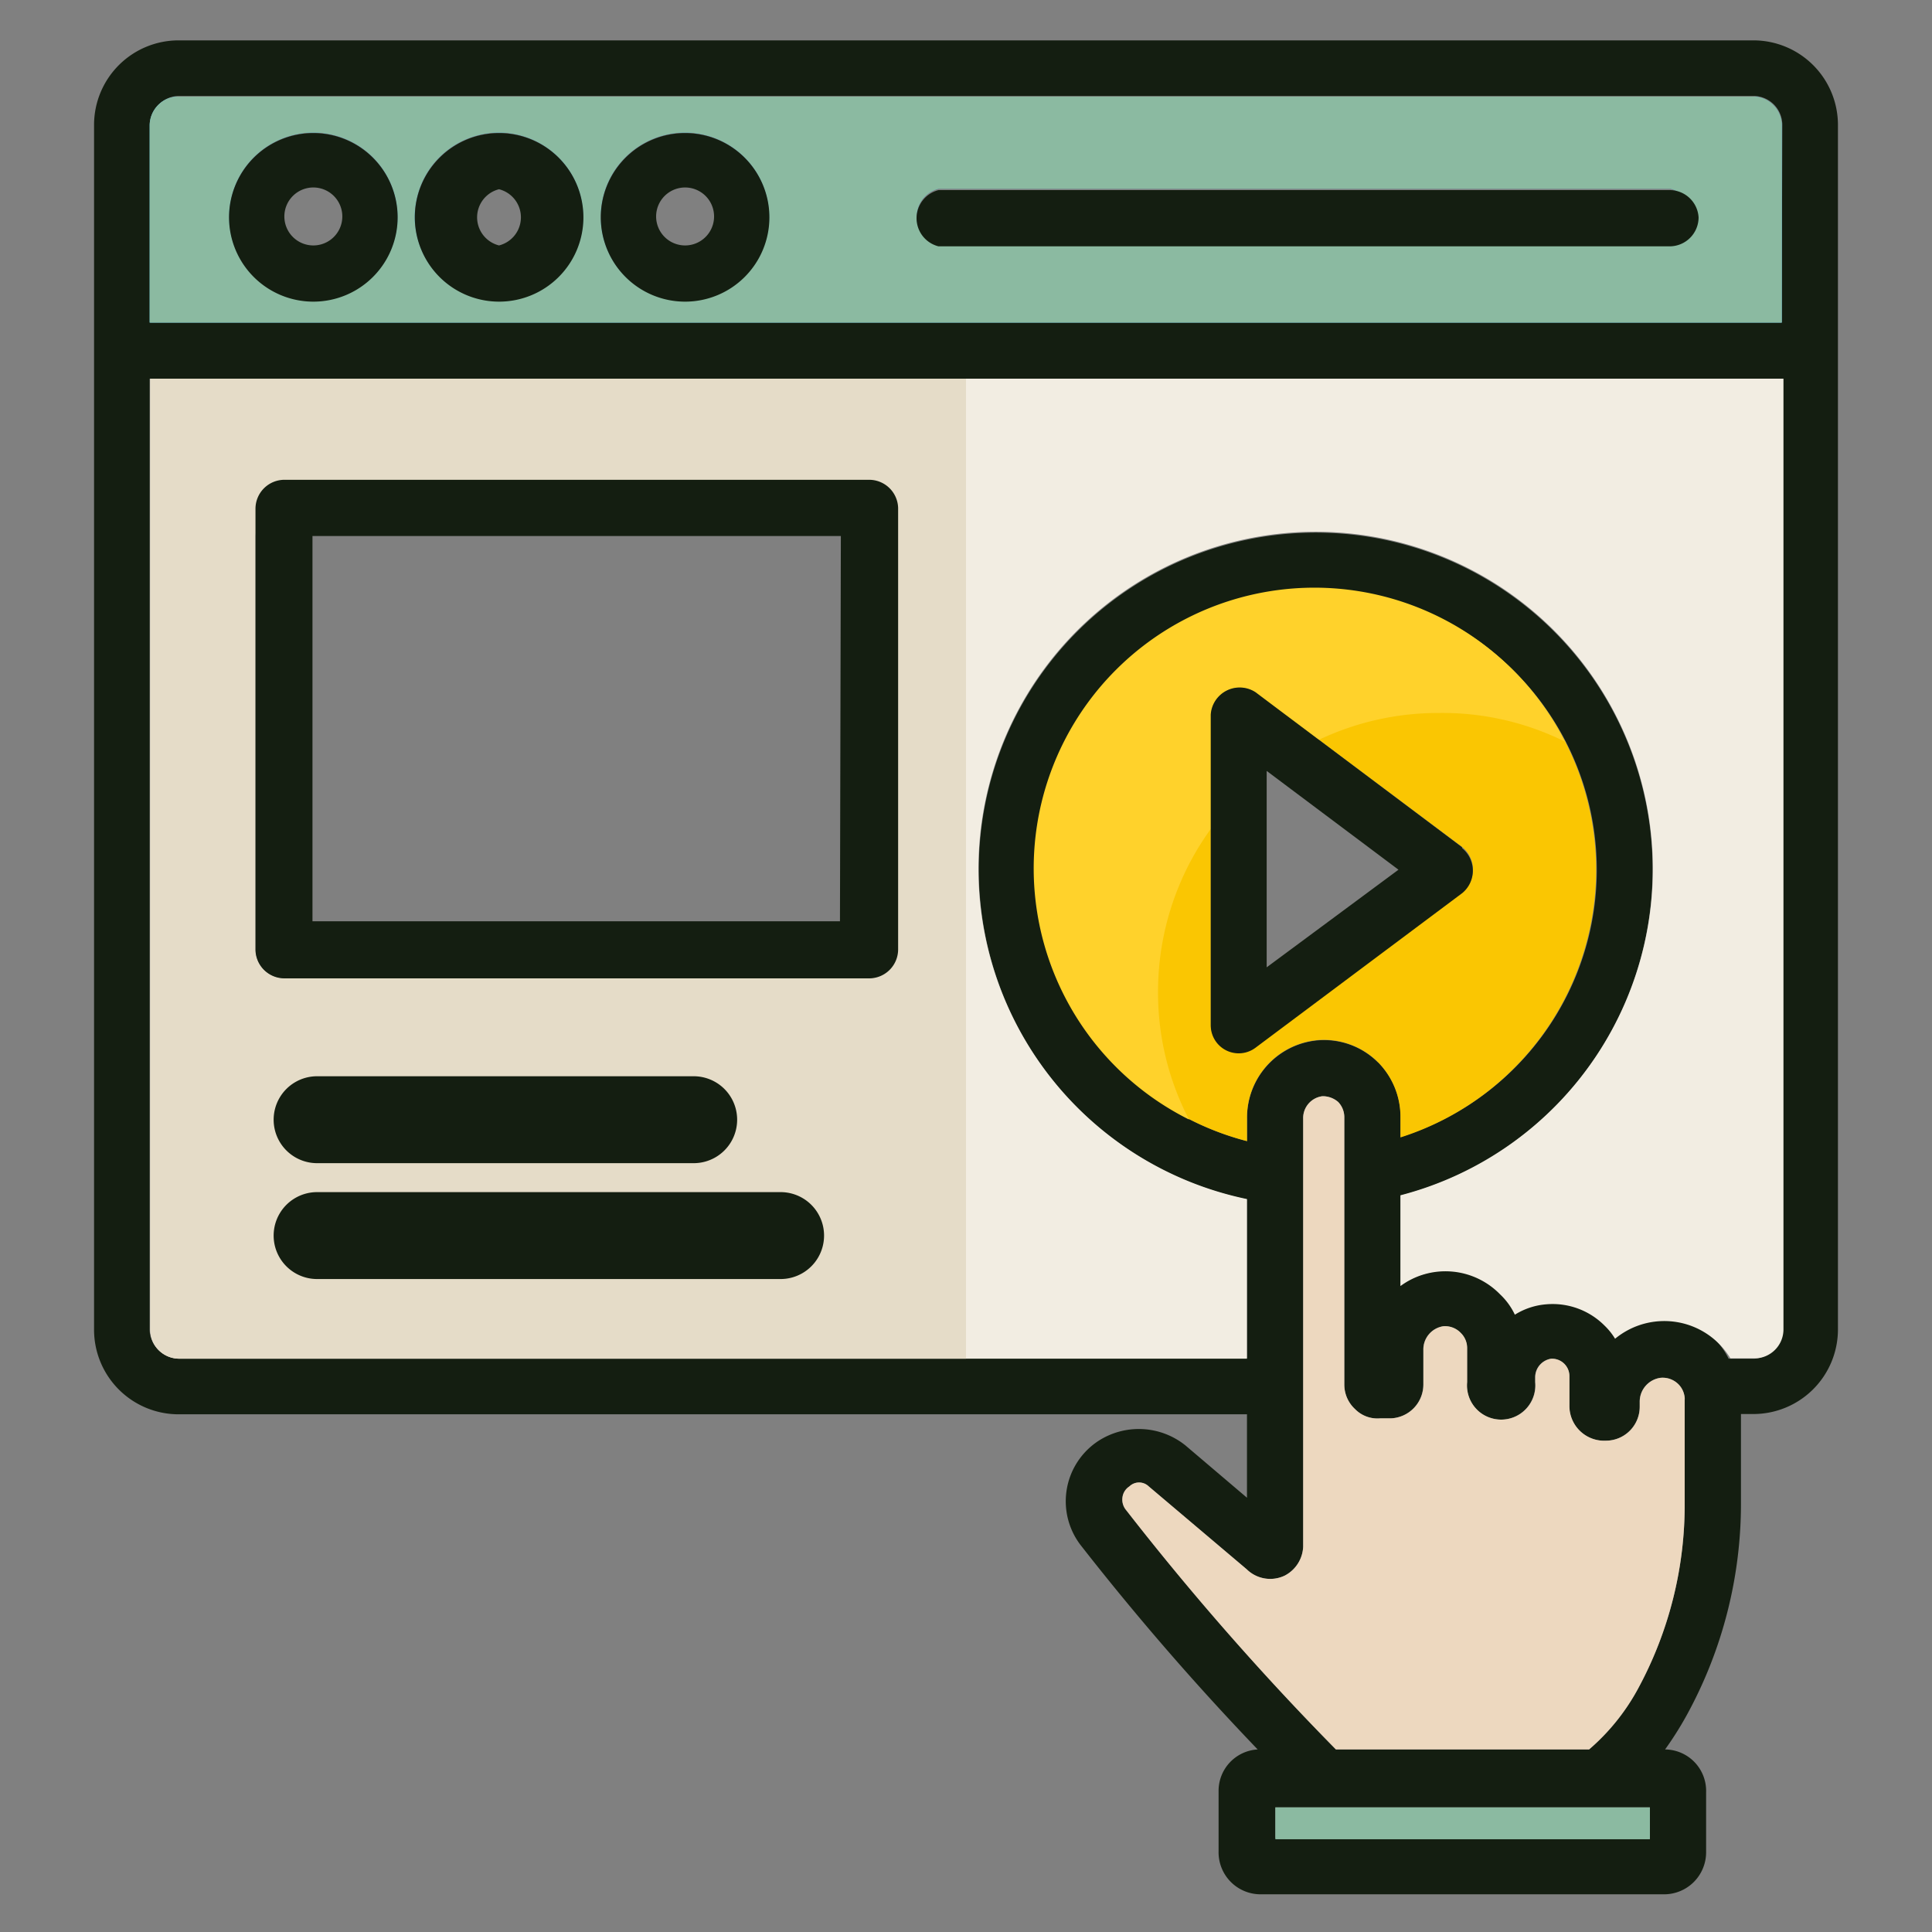 <svg xmlns="http://www.w3.org/2000/svg" width="76" height="76" viewBox="0 0 76 76">
  <rect x="0" y="0" width="76" height="76" fill="#808080" stroke="none"/>
  <g id="Group_5560" data-name="Group 5560" transform="translate(-922 -2387)">
    <rect id="Rectangle_15022" data-name="Rectangle 15022" width="76" height="76" transform="translate(922 2387)" fill="#79bbde" opacity="0"/>
    <g id="Group_5442" data-name="Group 5442" transform="translate(469.9 -1191.208)">
      <path id="Path_57800" data-name="Path 57800" d="M67.171,0H5.227A3.327,3.327,0,0,0,1.9,3.327V50.72a3.327,3.327,0,0,0,3.327,3.327H47.253v3.282l-2.427-2.063a2.929,2.929,0,0,0-3.419-.171,2.837,2.837,0,0,0-.65,4.159,104.757,104.757,0,0,0,6.917,7.977,1.63,1.63,0,0,0-1.538,1.641v2.37A1.652,1.652,0,0,0,47.8,72.929H63.673a1.652,1.652,0,0,0,1.641-1.641v-2.37A1.63,1.63,0,0,0,63.7,67.231a13.4,13.4,0,0,0,.843-1.333,17.309,17.309,0,0,0,2.142-8.444V54.036h.49A3.327,3.327,0,0,0,70.5,50.708V3.327A3.327,3.327,0,0,0,67.171,0ZM63.1,70.718H48.369V69.51H63.1ZM64.471,57.5a15.178,15.178,0,0,1-1.846,7.361,8.455,8.455,0,0,1-1.914,2.37H50.751a108.025,108.025,0,0,1-8.25-9.412.638.638,0,0,1-.148-.49.6.6,0,0,1,.273-.444.547.547,0,0,1,.763,0l3.852,3.259a1.322,1.322,0,0,0,1.493.251,1.345,1.345,0,0,0,.729-1.14V42.424a.866.866,0,0,1,.752-.889.923.923,0,0,1,.627.228.866.866,0,0,1,.239.593V52.873a1.31,1.31,0,0,0,.422.969,1.231,1.231,0,0,0,.98.365H52.9a1.333,1.333,0,0,0,1.288-1.333V51.517a.923.923,0,0,1,.786-.934.855.855,0,0,1,.684.262.832.832,0,0,1,.251.593v1.345a1.345,1.345,0,1,0,2.678,0V52.6a.741.741,0,0,1,.627-.741.684.684,0,0,1,.718.672V53.74a1.367,1.367,0,0,0,1.436,1.345A1.333,1.333,0,0,0,62.7,53.74v-.182a.946.946,0,0,1,.82-.946.877.877,0,0,1,.7.251.855.855,0,0,1,.251.627ZM52.415,40.213a3.008,3.008,0,0,0-2.359-.877,3.054,3.054,0,0,0-2.8,3.088V43.3a11.019,11.019,0,1,1,6.039-.16v-.8a3.054,3.054,0,0,0-.877-2.131ZM68.288,50.72a1.14,1.14,0,0,1-1.14,1.14H66.2a2.81,2.81,0,0,0-4.444-.832,2.53,2.53,0,0,0-.41-.513,2.883,2.883,0,0,0-2.279-.843,2.723,2.723,0,0,0-1.253.41,2.655,2.655,0,0,0-.581-.8A3,3,0,0,0,53.292,49V45.444a13.253,13.253,0,1,0-6.039.148v6.245H5.227a1.14,1.14,0,0,1-1.14-1.14V13.31h64.2Zm0-39.621H4.111V3.327a1.14,1.14,0,0,1,1.14-1.14H67.171a1.14,1.14,0,0,1,1.14,1.14Z" transform="translate(453.9 3579.796)" fill="#141e11"/>
      <path id="Path_57801" data-name="Path 57801" d="M45.414,18.93a11.042,11.042,0,0,0-2.7,21.731v-.889a3.054,3.054,0,0,1,2.8-3.088,3.008,3.008,0,0,1,2.359.877,3.054,3.054,0,0,1,.877,2.154v.8A11.053,11.053,0,0,0,45.414,18.93Zm5.7,11.931-8.056,6.074a1.095,1.095,0,0,1-1.766-.877V23.887a1.14,1.14,0,0,1,1.766-.877l8.125,6.085a1.14,1.14,0,0,1,0,1.766Z" transform="translate(458.44 3582.437)" fill="#fac602"/>
      <path id="Path_57802" data-name="Path 57802" d="M55.261,24.962a10.825,10.825,0,0,0-4.991-1.14A10.939,10.939,0,0,0,45.507,24.9l-2.439-1.892a1.14,1.14,0,0,0-1.766.877v4.5a10.917,10.917,0,0,0-2.074,6.415,10.791,10.791,0,0,0,1.219,5.014A11.042,11.042,0,1,1,55.261,25.008Z" transform="translate(458.426 3582.433)" fill="#ffd22b"/>
      <path id="Path_57803" data-name="Path 57803" d="M57.414,61v1.253H42.68V61Z" transform="translate(459.589 3588.306)" fill="#8bbaa1"/>
      <path id="Path_57804" data-name="Path 57804" d="M59.519,48.369v4.045a15.178,15.178,0,0,1-1.846,7.361,8.455,8.455,0,0,1-1.914,2.37H45.8a108.025,108.025,0,0,1-8.25-9.412.638.638,0,0,1-.148-.49.6.6,0,0,1,.273-.444.547.547,0,0,1,.763,0l3.852,3.259a1.322,1.322,0,0,0,1.493.251,1.345,1.345,0,0,0,.729-1.14V37.339a.866.866,0,0,1,.752-.889.923.923,0,0,1,.627.228.866.866,0,0,1,.239.593V47.788a1.31,1.31,0,0,0,.422.969,1.231,1.231,0,0,0,.98.365h.422a1.333,1.333,0,0,0,1.288-1.333V46.432a.923.923,0,0,1,.786-.934.855.855,0,0,1,.684.262.832.832,0,0,1,.251.593V47.7a1.345,1.345,0,1,0,2.678,0v-.182a.741.741,0,0,1,.627-.741.684.684,0,0,1,.718.672v1.208A1.367,1.367,0,0,0,56.419,50a1.333,1.333,0,0,0,1.333-1.345v-.182a.946.946,0,0,1,.82-.946.877.877,0,0,1,.7.251.855.855,0,0,1,.251.593Z" transform="translate(458.852 3584.881)" fill="#edd8bf"/>
      <path id="Path_57805" data-name="Path 57805" d="M3.84,11.68V49.09a1.14,1.14,0,0,0,1.14,1.14h42V43.951a13.264,13.264,0,1,1,6.039-.148V47.37a3,3,0,0,1,3.92.33,2.655,2.655,0,0,1,.581.8,2.723,2.723,0,0,1,1.253-.41,2.883,2.883,0,0,1,2.279.843,2.53,2.53,0,0,1,.41.513A3.04,3.04,0,0,1,66,50.218h.946a1.14,1.14,0,0,0,1.14-1.14V11.68ZM27.77,46.071H10.255a1.14,1.14,0,0,1,0-2.211H27.724a1.14,1.14,0,0,1,0,2.211ZM9.652,41.1a1.14,1.14,0,0,1,1.14-1.14h13.56a1.14,1.14,0,1,1,0,2.211H10.757A1.14,1.14,0,0,1,9.652,41.1Zm23.565-6.974a1.14,1.14,0,0,1-1.14,1.14H9.116a1.14,1.14,0,0,1-1.14-1.14V17.9a1.14,1.14,0,0,1,1.14-1.14h23a1.14,1.14,0,0,1,1.14,1.14Z" transform="translate(454.171 3581.425)" fill="#f2ede2"/>
      <path id="Path_57806" data-name="Path 57806" d="M66.9,1.94H4.96A1.14,1.14,0,0,0,3.82,3.08v7.749h64.2V3.057A1.14,1.14,0,0,0,66.9,1.94ZM10.258,9.985a3.316,3.316,0,1,1,3.316-3.316,3.316,3.316,0,0,1-3.316,3.316Zm7.3,0a3.316,3.316,0,1,1,3.316-3.316,3.316,3.316,0,0,1-3.316,3.316Zm7.316,0a3.316,3.316,0,1,1,3.316-3.316,3.316,3.316,0,0,1-3.316,3.316ZM63.622,7.774H34.849a1.14,1.14,0,0,1,0-2.211h28.8a1.14,1.14,0,0,1,0,2.211Z" transform="translate(454.168 3580.067)" fill="#4ebde5"/>
      <path id="Path_57807" data-name="Path 57807" d="M66.9,1.94H4.96A1.14,1.14,0,0,0,3.82,3.08v7.749h64.2V3.057A1.14,1.14,0,0,0,66.9,1.94ZM10.258,9.985a3.316,3.316,0,1,1,3.316-3.316,3.316,3.316,0,0,1-3.316,3.316Zm7.3,0a3.316,3.316,0,1,1,3.316-3.316,3.316,3.316,0,0,1-3.316,3.316Zm7.316,0a3.316,3.316,0,1,1,3.316-3.316,3.316,3.316,0,0,1-3.316,3.316ZM63.622,7.774H34.849a1.14,1.14,0,0,1,0-2.211h28.8a1.14,1.14,0,0,1,0,2.211Z" transform="translate(454.168 3580.067)" fill="#8bbaa1"/>
      <path id="Path_57808" data-name="Path 57808" d="M3.84,11.68V49.09a1.14,1.14,0,0,0,1.14,1.14H35.929V11.68ZM27.77,46.071H10.255a1.14,1.14,0,0,1,0-2.211H27.724a1.14,1.14,0,0,1,0,2.211ZM9.652,41.1a1.14,1.14,0,0,1,1.14-1.14h13.56a1.14,1.14,0,1,1,0,2.211H10.757A1.14,1.14,0,0,1,9.652,41.1Zm23.565-6.974a1.14,1.14,0,0,1-1.14,1.14H9.116a1.14,1.14,0,0,1-1.14-1.14V17.9a1.14,1.14,0,0,1,1.14-1.14h23a1.14,1.14,0,0,1,1.14,1.14Z" transform="translate(454.171 3581.425)" fill="#e5dcc8"/>
      <path id="Path_57809" data-name="Path 57809" d="M55.058,31.289,46.944,25.2a1.14,1.14,0,0,0-1.766.877V38.3a1.1,1.1,0,0,0,1.766.877L55.069,33.1a1.14,1.14,0,0,0,0-1.766Zm-7.68,4.729V28.292l5.185,3.886ZM31.732,16.84h-23A1.14,1.14,0,0,0,7.6,17.98V35.312a1.14,1.14,0,0,0,1.14,1.14h23a1.14,1.14,0,0,0,1.14-1.14V17.945a1.14,1.14,0,0,0-1.14-1.105Zm-1.14,17.366H9.842V19.051H30.627ZM64.368,6.516a1.14,1.14,0,0,1-1.14,1.14H34.467a1.14,1.14,0,0,1,0-2.211h28.8A1.14,1.14,0,0,1,64.368,6.516ZM24.5,3.2a3.316,3.316,0,1,0,3.316,3.316A3.316,3.316,0,0,0,24.5,3.2Zm0,4.421a1.14,1.14,0,1,1,1.14-1.14A1.14,1.14,0,0,1,24.5,7.621ZM17.18,3.2A3.316,3.316,0,1,0,20.5,6.516,3.316,3.316,0,0,0,17.18,3.2Zm0,4.421a1.14,1.14,0,0,1,0-2.211,1.14,1.14,0,0,1,0,2.211ZM9.876,3.2a3.316,3.316,0,1,0,3.316,3.316A3.316,3.316,0,0,0,9.876,3.2Zm0,4.421a1.14,1.14,0,1,1,1.14-1.14A1.14,1.14,0,0,1,9.876,7.621Zm15.2,34.664a1.14,1.14,0,0,1-1.14,1.14H10.377a1.14,1.14,0,0,1,0-2.211H23.972a1.14,1.14,0,0,1,1.105,1.071Zm3.373,3.863a1.14,1.14,0,0,1-1.14,1.14H9.876a1.14,1.14,0,0,1,0-2.211H27.345A1.14,1.14,0,0,1,28.45,46.148Z" transform="translate(454.55 3580.242)" fill="#141e11"/>
      <path id="Path_57844" data-name="Path 57844" d="M15.023,1.919H.209a1.709,1.709,0,1,1,0-3.419H15.023a1.709,1.709,0,1,1,0,3.419Z" transform="translate(464.365 3622.045)" fill="#141e11"/>
      <path id="Path_57845" data-name="Path 57845" d="M18.442,1.919H.209a1.709,1.709,0,1,1,0-3.419H18.442a1.709,1.709,0,0,1,0,3.419Z" transform="translate(464.365 3626.603)" fill="#141e11"/>
    </g>
  </g>
</svg>
